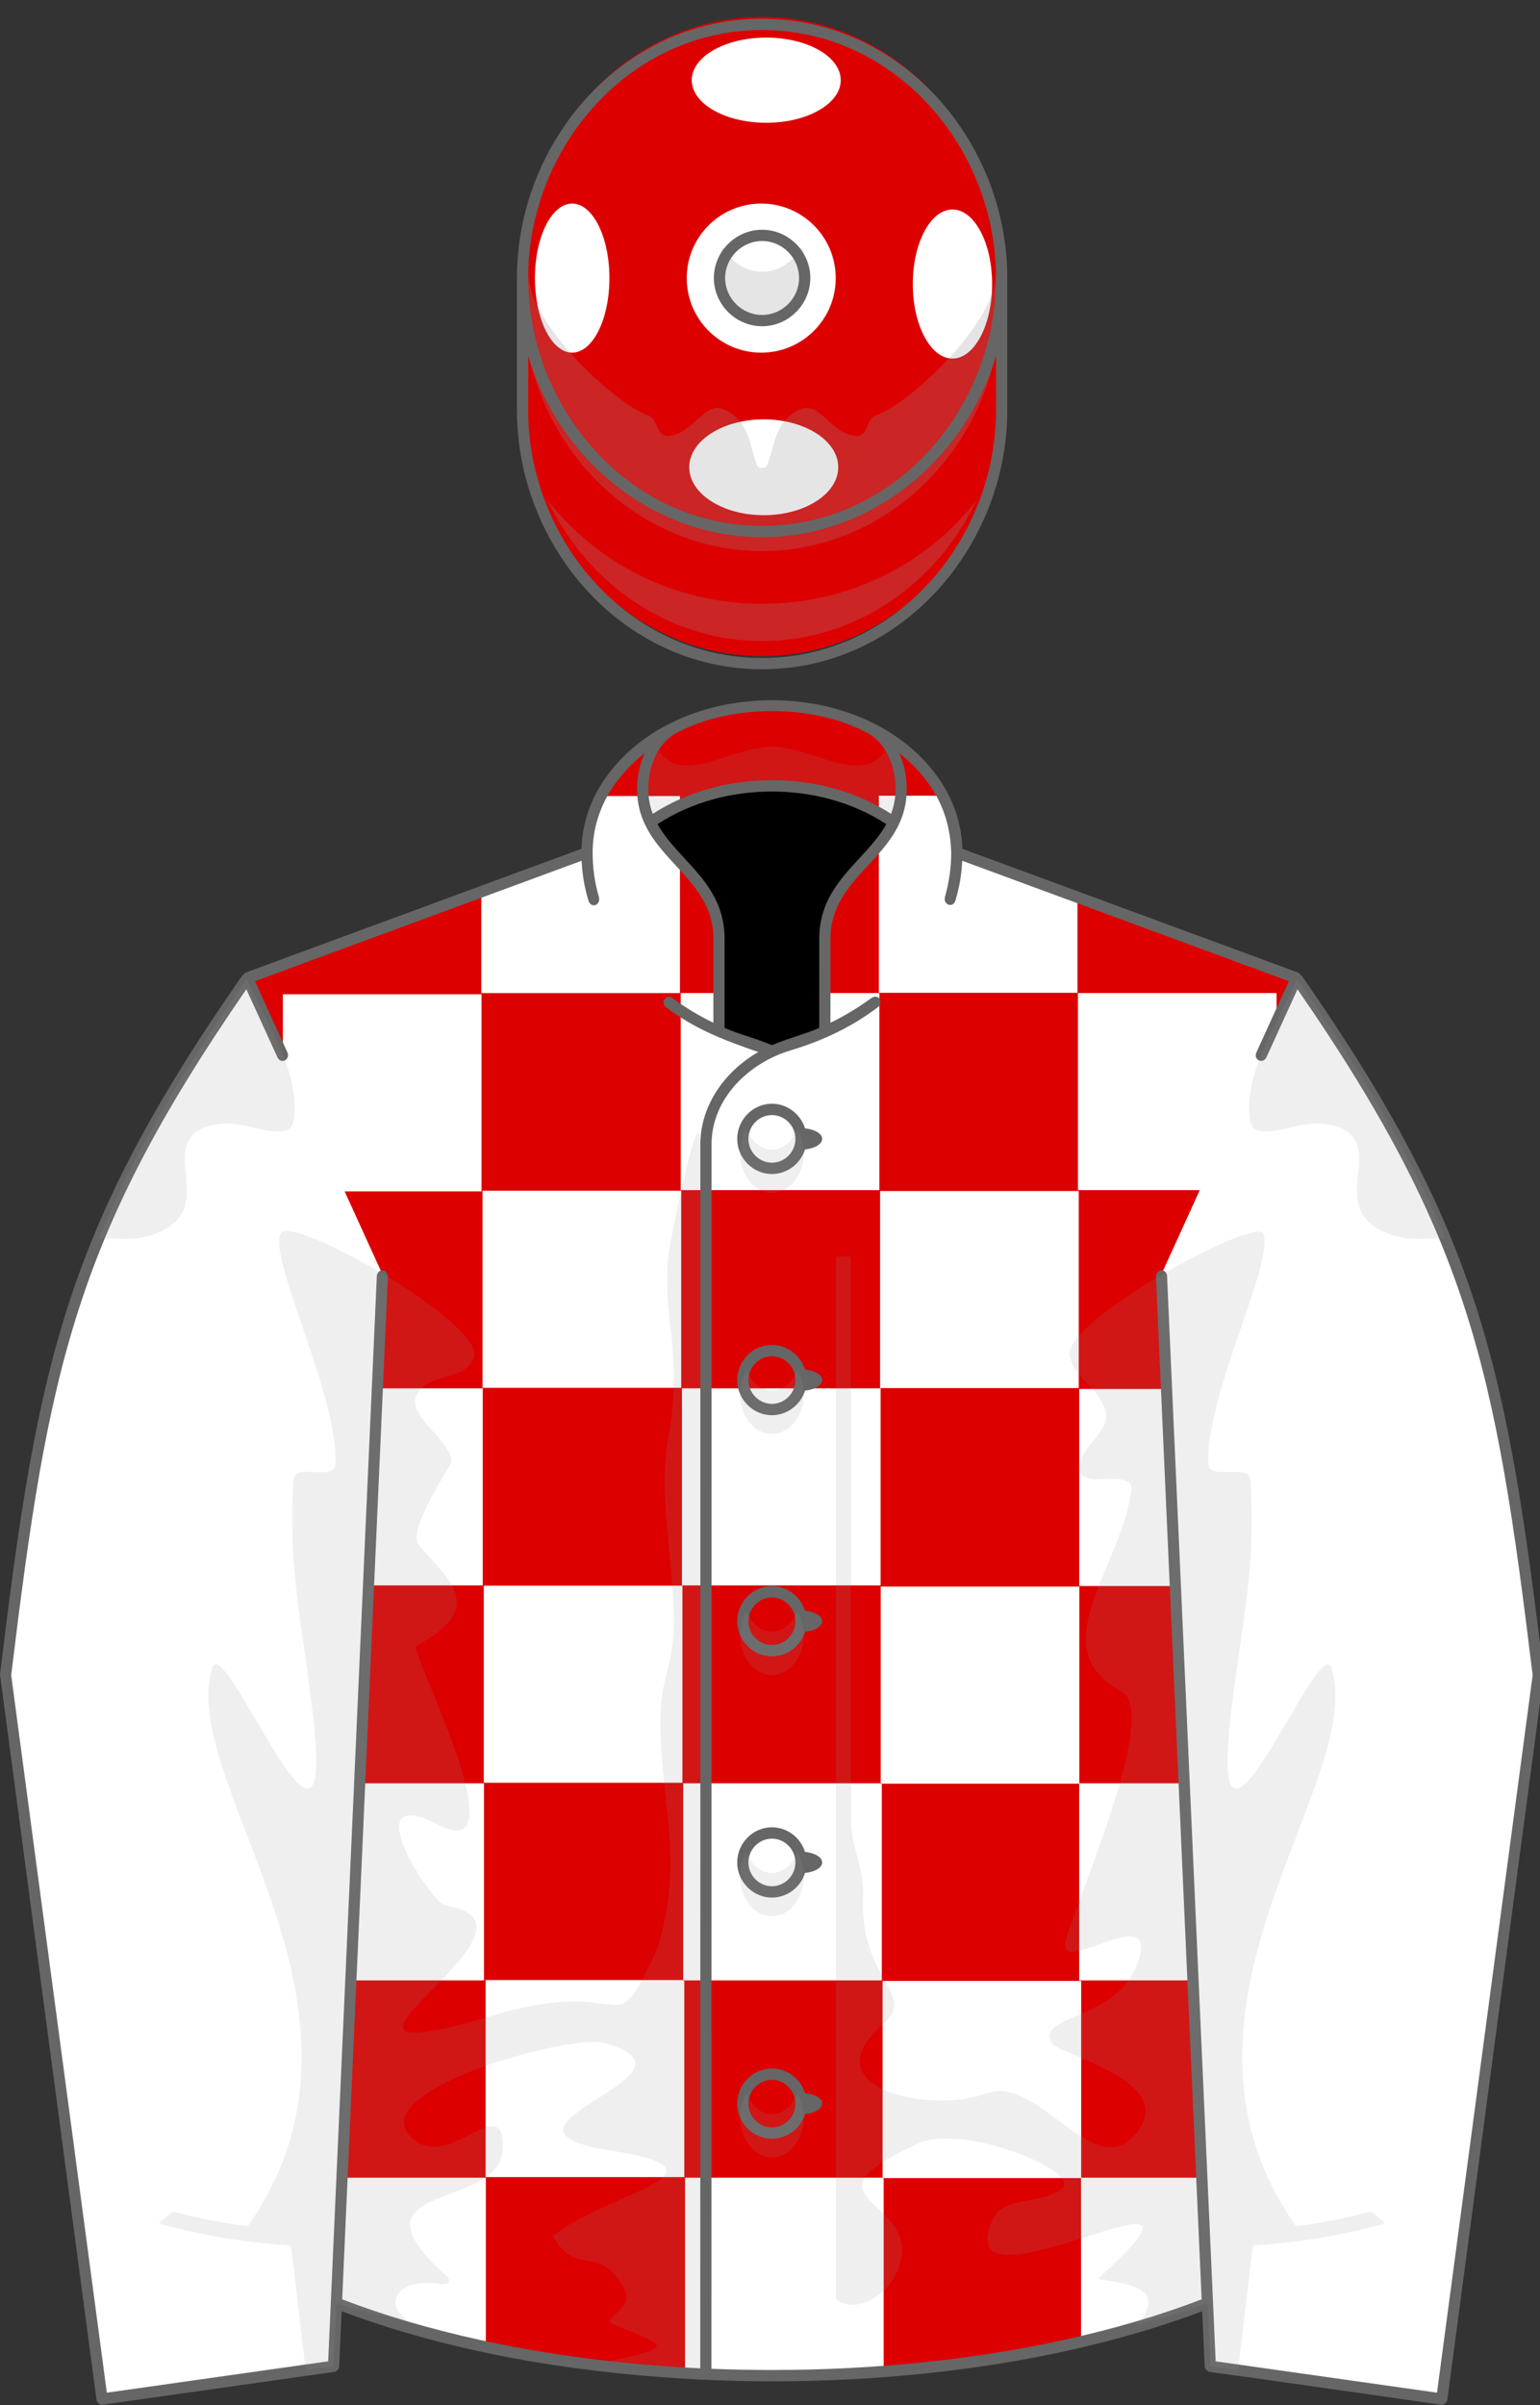 <?xml version="1.0"?>
<!DOCTYPE svg PUBLIC '-//W3C//DTD SVG 1.0//EN'
          'http://www.w3.org/TR/2001/REC-SVG-20010904/DTD/svg10.dtd'>
<svg xmlns="http://www.w3.org/2000/svg" xmlns:xlink="http://www.w3.org/1999/xlink" width="100%" height="100%" viewBox="195 200 205 320">
<rect x="195" y="200" width="205" height="320" fill="#333333" stroke="none"/>
<!--Generated by the Batik Graphics2D SVG Generator--><defs id="genericDefs"/>
  <g><title>Red and white check, white sleeves, red cap, white spots</title>
  <defs id="defs1">
    <clipPath clipPathUnits="userSpaceOnUse" id="clipPath1">
      <path d="M297.756 293.878 C286.73 293.878 272.972 300.816 272.926 313.558 L227.929 330.138 C204.139 364.232 200.702 382.003 195.739 422.892 L208.585 519.203 L239.403 514.838 L239.779 506.442 C258.207 513.635 278.124 516.092 297.756 516.092 C317.328 516.092 337.37 513.609 355.731 506.441 L356.107 514.837 L386.925 519.202 L399.771 422.891 C394.808 382.002 391.371 364.231 367.582 330.137 L322.585 313.557 C322.536 300.809 308.787 293.878 297.756 293.878 Z"/>
      </clipPath>
    </defs>
    <g fill="rgb(220,0,0)" stroke="rgb(220,0,0)">
    <path d="M355.731 506.441 L356.107 514.837 L386.925 519.202 L399.771 422.891 C394.808 382.002 391.371 364.231 367.582 330.137 L322.585 313.557 C322.536 300.809 308.787 293.878 297.756 293.878 C286.73 293.878 272.972 300.816 272.926 313.558 L227.929 330.138 C204.139 364.232 200.702 382.003 195.739 422.892 L208.585 519.203 L239.403 514.838 L239.779 506.442 C258.207 513.635 278.124 516.092 297.756 516.092 C317.328 516.092 337.37 513.609 355.731 506.441 L355.731 506.441 Z" stroke="none" fill-rule="evenodd"/>
      <path fill="white" d="M365.344 489.721 L338.903 489.721 L338.903 515.944 L365.344 515.944 L365.344 489.721 ZM312.632 489.721 L286.19 489.721 L286.19 515.944 L312.632 515.944 L312.632 489.721 ZM259.672 489.721 L233.229 489.721 L233.229 515.944 L259.672 515.944 L259.672 489.721 ZM286.09 463.425 L259.647 463.425 L259.647 489.647 L286.09 489.647 L286.09 463.425 ZM338.927 463.549 L312.485 463.549 L312.485 489.77 L338.927 489.77 L338.927 463.549 ZM365.099 437.254 L338.655 437.254 L338.655 463.476 L365.099 463.476 L365.099 437.254 ZM312.385 437.254 L285.943 437.254 L285.943 463.476 L312.385 463.476 L312.385 437.254 ZM259.425 437.254 L232.983 437.254 L232.983 463.476 L259.425 463.476 L259.425 437.254 ZM285.843 410.959 L259.4 410.959 L259.4 437.181 L285.843 437.181 L285.843 410.959 ZM338.68 411.082 L312.237 411.082 L312.237 437.304 L338.68 437.304 L338.68 411.082 ZM365.099 384.788 L338.657 384.788 L338.657 411.01 L365.099 411.01 L365.099 384.788 ZM312.223 384.707 L285.78 384.707 L285.78 410.928 L312.223 410.928 L312.223 384.707 ZM259.262 384.707 L232.819 384.707 L232.819 410.928 L259.262 410.928 L259.262 384.707 ZM285.68 358.414 L259.237 358.414 L259.237 384.636 L285.68 384.636 L285.68 358.414 ZM338.6 358.455 L312.155 358.455 L312.155 384.676 L338.6 384.676 L338.6 358.455 ZM364.933 332.118 L338.49 332.118 L338.49 358.338 L364.932 358.338 L364.932 332.118 ZM312.057 332.118 L285.614 332.118 L285.614 358.338 L312.057 358.338 L312.057 332.118 ZM259.097 332.282 L232.653 332.282 L232.653 358.505 L259.097 358.505 L259.097 332.282 ZM285.514 305.904 L259.071 305.904 L259.071 332.125 L285.514 332.125 L285.514 305.904 ZM338.434 305.863 L311.99 305.863 L311.99 332.085 L338.433 332.085 L338.433 305.863 Z" clip-path="url(#clipPath1)" fill-rule="evenodd" stroke="none"/>
      <path fill="white" d="M367.582 330.111 L349.596 369.549 L356.108 514.811 L386.926 519.176 L399.772 422.865 C394.809 381.977 391.371 364.205 367.582 330.111 L367.582 330.111 ZM227.929 330.111 L245.914 369.549 L239.403 514.811 L208.585 519.176 L195.739 422.865 C200.703 381.977 204.14 364.205 227.929 330.111 L227.929 330.111 Z" fill-rule="evenodd" stroke="none"/>
      <path d="M328.338 253.555 C328.338 272.136 314.013 287.29 296.449 287.29 C278.885 287.29 264.559 272.136 264.559 253.555 C264.559 247.564 264.559 241.976 264.559 235.985 C264.559 217.404 278.884 202.251 296.449 202.251 C314.013 202.251 328.338 217.405 328.338 235.985 C328.338 241.976 328.338 247.563 328.338 253.555 L328.338 253.555 Z" stroke="none" fill-rule="evenodd"/>
      <circle fill="white" r="9.917" cx="296.333" cy="237" stroke="none"/>
      <ellipse rx="4.958" fill="white" ry="9.917" cx="271.167" cy="237" stroke="none"/>
      <ellipse rx="5.279" fill="white" ry="9.917" cx="321.789" cy="237.788" stroke="none"/>
      <ellipse rx="9.917" fill="white" ry="5.667" cx="297" cy="210.667" stroke="none"/>
      <ellipse rx="9.917" fill="white" ry="6.375" cx="296.667" cy="262.167" stroke="none"/>
    </g>
    <g fill="rgb(153,153,153)" fill-opacity="0.247" stroke-opacity="0.247" stroke="rgb(153,153,153)">
    <path d="M328.338 239.651 C328.338 258.191 314.013 273.312 296.448 273.312 C278.884 273.312 264.558 258.191 264.558 239.651 C264.558 238.609 264.558 237.572 264.558 236.534 L265.343 236.534 C265.531 243.207 276.854 253.697 281.217 255.225 C282.689 255.74 282.275 258.115 283.978 257.991 C287.373 257.743 288.697 253.27 291.417 254.481 C294.824 255.998 294.747 259.337 295.806 261.965 C295.966 262.362 296.93 262.362 297.09 261.965 C298.15 259.337 298.071 255.998 301.478 254.481 C304.199 253.27 305.523 257.743 308.917 257.991 C310.62 258.115 310.206 255.74 311.679 255.225 C316.041 253.696 327.367 243.206 327.554 236.534 L328.337 236.534 C328.338 237.572 328.338 238.609 328.338 239.651 L328.338 239.651 ZM301.661 232.849 C302.176 233.823 302.472 234.953 302.472 236.156 C302.472 239.799 299.766 242.77 296.449 242.77 C293.131 242.77 290.426 239.799 290.426 236.156 C290.426 234.953 290.722 233.823 291.237 232.849 C292.281 234.823 294.228 236.156 296.45 236.156 C298.672 236.156 300.617 234.823 301.661 232.849 L301.661 232.849 ZM325.026 266.496 C319.802 277.616 308.946 285.29 296.448 285.29 C283.95 285.29 273.095 277.616 267.871 266.496 C274.329 274.873 284.74 280.329 296.448 280.329 C308.156 280.33 318.568 274.873 325.026 266.496 L325.026 266.496 Z" stroke="none" fill-rule="evenodd"/>
    </g>
    <g fill="rgb(102,102,102)" stroke="rgb(102,102,102)">
    <path d="M329.088 254.555 C329.088 272.609 315.078 289.04 296.449 289.04 C277.819 289.04 263.809 272.609 263.809 254.555 L263.809 236.985 C263.809 218.932 277.819 202.501 296.449 202.501 C315.078 202.501 329.088 218.932 329.088 236.985 L329.088 254.555 L329.088 254.555 ZM296.448 230.566 C299.963 230.566 302.867 233.471 302.867 236.985 C302.867 240.499 299.963 243.404 296.448 243.404 C292.934 243.404 290.029 240.498 290.029 236.985 C290.029 233.472 292.935 230.566 296.448 230.566 L296.448 230.566 ZM296.448 232.066 C293.757 232.066 291.529 234.294 291.529 236.985 C291.529 239.676 293.757 241.904 296.448 241.904 C299.14 241.904 301.367 239.676 301.367 236.985 C301.367 234.293 299.141 232.066 296.448 232.066 L296.448 232.066 ZM327.588 247.352 C323.484 261.039 311.092 271.469 296.449 271.469 C281.804 271.469 269.412 261.037 265.309 247.349 L265.309 254.554 C265.309 271.789 278.639 287.539 296.449 287.539 C314.259 287.539 327.588 271.789 327.588 254.554 L327.588 247.352 L327.588 247.352 ZM296.449 269.969 C314.264 269.969 327.588 254.226 327.588 236.984 C327.588 219.749 314.259 204 296.449 204 C278.639 204 265.309 219.75 265.309 236.984 C265.309 254.226 278.634 269.969 296.449 269.969 L296.449 269.969 Z" stroke="none" fill-rule="evenodd"/>
      <path fill="black" d="M290.659 337.227 C292.205 337.922 293.823 338.528 295.5 339.03 C296.281 339.264 297.034 339.548 297.754 339.876 C298.475 339.548 299.228 339.265 300.009 339.03 C301.687 338.528 303.304 337.923 304.851 337.227 L304.853 325.006 C304.854 317.599 311.49 314.821 314.072 309.449 C309.703 306.422 303.992 304.584 297.755 304.584 C291.518 304.584 285.807 306.422 281.437 309.449 C284.019 314.821 290.655 317.598 290.657 325.006 L290.659 337.227 L290.659 337.227 Z" fill-rule="evenodd" stroke="none"/>
      <path d="M289.718 378.5 C289.718 424.049 289.719 469.598 289.7 515.146 M367.716 331.613 L363.588 340.65 C363.139 341.636 361.794 341.013 362.254 340.004 L366.568 330.539 L323.089 314.518 C323.002 316.378 322.706 318.058 322.188 319.795 C321.865 320.876 320.5 320.371 320.795 319.319 C321.326 317.432 321.623 315.472 321.623 313.452 C321.53 310.152 320.64 307.159 318.748 304.442 C317.596 302.789 316.186 301.367 314.68 300.176 C315.332 301.589 315.705 303.226 315.705 304.965 C315.705 309.569 313.129 312.357 310.52 315.18 C308.05 317.853 305.548 320.561 305.547 324.902 L305.548 336.072 C307.493 335.125 309.304 334.015 310.974 332.797 C311.93 332.1 312.691 333.371 311.837 334.016 C308.466 336.563 304.62 338.434 300.22 339.752 C294.712 341.402 289.717 346.115 289.717 352.268 C289.717 361.012 289.717 369.756 289.717 378.5 C289.717 424.049 289.718 469.598 289.699 515.146 C292.383 515.253 295.069 515.31 297.755 515.31 C311.752 515.31 324.982 513.861 336.673 511.294 C343.314 509.837 349.457 508.021 354.961 505.905 L348.875 369.872 C348.826 368.786 350.304 368.692 350.354 369.788 L356.825 514.151 L386.289 518.325 L399.021 422.868 C396.549 402.511 394.455 387.903 390.029 374.173 C385.693 360.725 379.107 348.072 367.716 331.613 L367.716 331.613 ZM297.756 346.842 C299.763 346.842 301.564 348.194 302.164 350.119 C303.462 350.246 304.447 350.826 304.447 351.519 C304.447 352.212 303.462 352.792 302.164 352.919 C301.564 354.843 299.765 356.194 297.756 356.194 C295.227 356.194 293.136 354.077 293.136 351.518 C293.137 348.959 295.228 346.842 297.756 346.842 L297.756 346.842 ZM297.756 348.352 C296.044 348.352 294.627 349.788 294.627 351.52 C294.627 353.252 296.044 354.686 297.756 354.686 C299.466 354.686 300.884 353.252 300.884 351.52 C300.884 349.788 299.468 348.352 297.756 348.352 L297.756 348.352 ZM302.164 382.207 C303.462 382.334 304.447 382.914 304.447 383.607 C304.447 384.3 303.462 384.88 302.164 385.007 C301.564 386.931 299.764 388.282 297.755 388.282 C295.227 388.282 293.135 386.165 293.135 383.606 C293.135 381.045 295.226 378.928 297.755 378.928 C299.764 378.93 301.564 380.281 302.164 382.207 L302.164 382.207 ZM302.164 414.293 C303.462 414.42 304.447 415.002 304.447 415.695 C304.447 416.386 303.462 416.966 302.164 417.093 C301.564 419.019 299.764 420.37 297.755 420.37 C295.227 420.37 293.135 418.253 293.135 415.694 C293.135 413.133 295.226 411.016 297.755 411.016 C299.764 411.018 301.564 412.369 302.164 414.293 L302.164 414.293 ZM302.164 446.381 C303.462 446.508 304.447 447.088 304.447 447.781 C304.447 448.474 303.462 449.054 302.164 449.181 C301.564 451.107 299.764 452.458 297.755 452.458 C295.227 452.458 293.135 450.341 293.135 447.78 C293.135 445.221 295.226 443.104 297.755 443.104 C299.764 443.105 301.564 444.457 302.164 446.381 L302.164 446.381 ZM302.164 478.469 C303.462 478.596 304.447 479.176 304.447 479.869 C304.447 480.562 303.462 481.142 302.164 481.269 C301.564 483.193 299.764 484.546 297.755 484.546 C295.227 484.546 293.135 482.429 293.135 479.868 C293.135 477.309 295.226 475.192 297.755 475.192 C299.764 475.193 301.564 476.545 302.164 478.469 L302.164 478.469 ZM297.755 380.439 C296.044 380.439 294.627 381.875 294.627 383.607 C294.627 385.339 296.044 386.773 297.755 386.773 C299.466 386.773 300.884 385.339 300.884 383.607 C300.884 381.875 299.467 380.439 297.755 380.439 L297.755 380.439 ZM297.755 412.527 C296.044 412.527 294.627 413.961 294.627 415.695 C294.627 417.427 296.044 418.861 297.755 418.861 C299.466 418.861 300.884 417.427 300.884 415.695 C300.885 413.961 299.467 412.527 297.755 412.527 L297.755 412.527 ZM297.755 444.615 C296.044 444.615 294.627 446.049 294.627 447.781 C294.627 449.513 296.044 450.949 297.755 450.949 C299.466 450.949 300.884 449.515 300.884 447.781 C300.885 446.049 299.467 444.615 297.755 444.615 L297.755 444.615 ZM297.755 476.703 C296.044 476.703 294.627 478.137 294.627 479.869 C294.627 481.601 296.044 483.037 297.755 483.037 C299.466 483.037 300.884 481.601 300.884 479.869 C300.884 478.137 299.467 476.703 297.755 476.703 L297.755 476.703 ZM274.717 319.32 C275.033 320.408 273.676 320.969 273.323 319.788 C272.802 318.041 272.511 316.389 272.423 314.518 L228.944 330.539 L233.256 340 C233.688 340.947 232.403 341.693 231.919 340.635 L227.795 331.615 C216.404 348.072 209.817 360.724 205.482 374.174 C201.057 387.904 198.961 402.512 196.489 422.869 L209.221 518.326 L238.686 514.152 L245.16 369.83 C245.211 368.689 246.682 368.771 246.633 369.889 L240.55 505.907 C246.054 508.022 252.197 509.839 258.838 511.296 C267.835 513.271 277.742 514.583 288.21 515.083 C288.229 469.556 288.228 424.028 288.227 378.501 C288.227 369.757 288.227 361.013 288.227 352.269 C288.227 346.999 291.558 342.476 295.942 339.962 C291.423 338.407 287.556 336.937 283.698 334.03 C282.839 333.384 283.648 332.141 284.535 332.796 C286.2 334.025 288.017 335.126 289.964 336.073 L289.964 324.903 C289.963 320.562 287.462 317.854 284.991 315.181 C282.383 312.358 279.807 309.57 279.807 304.966 C279.807 303.227 280.181 301.591 280.833 300.177 C279.326 301.367 277.92 302.793 276.764 304.443 C274.846 307.179 273.888 310.288 273.889 313.453 C273.889 315.472 274.169 317.438 274.717 319.32 L274.717 319.32 ZM387.663 519.275 C387.613 519.65 387.193 519.974 386.824 519.921 C376.551 518.468 366.284 516.97 356.006 515.556 C355.704 515.513 355.375 515.148 355.362 514.841 L355.033 507.487 C349.575 509.555 343.516 511.337 336.988 512.768 C325.193 515.356 311.856 516.817 297.756 516.817 C284.896 516.817 270.985 515.503 258.524 512.768 C251.996 511.336 245.937 509.555 240.48 507.487 L240.15 514.841 C240.136 515.148 239.808 515.513 239.506 515.556 L208.688 519.921 C208.318 519.974 207.899 519.65 207.849 519.275 L195 422.773 C197.486 402.289 199.593 387.589 204.067 373.707 C208.527 359.869 215.329 346.891 227.184 329.875 L227.676 329.404 C242.586 323.91 257.496 318.417 272.406 312.923 C272.522 309.279 273.744 306.164 275.547 303.575 C285.218 289.685 310.291 289.679 319.965 303.575 C321.768 306.163 322.99 309.279 323.106 312.923 L367.836 329.404 L368.328 329.875 C380.182 346.891 386.984 359.869 391.444 373.707 C395.919 387.59 398.025 402.289 400.511 422.773 C400.51 422.764 395.518 460.104 387.663 519.275 L387.663 519.275 ZM310.443 297.498 C306.808 295.577 302.412 294.607 297.755 294.607 C293.098 294.607 288.703 295.577 285.067 297.498 C282.466 298.872 281.297 302.114 281.297 304.965 C281.297 306.186 281.519 307.273 281.893 308.269 C286.593 305.246 292.209 303.794 297.755 303.794 C303.3 303.794 308.919 305.246 313.617 308.269 C313.991 307.273 314.213 306.186 314.213 304.965 C314.214 302.113 313.045 298.872 310.443 297.498 L310.443 297.498 ZM304.055 336.758 L304.057 324.902 C304.058 319.964 306.762 317.038 309.432 314.148 C310.752 312.718 312.066 311.297 312.981 309.644 C308.487 306.704 303.082 305.304 297.756 305.304 C292.432 305.304 287.024 306.703 282.532 309.644 C283.446 311.298 284.759 312.718 286.08 314.148 C288.75 317.038 291.454 319.964 291.455 324.902 L291.457 336.758 C293.52 337.651 295.703 338.164 297.755 339.053 C299.809 338.164 301.991 337.65 304.055 336.758 L304.055 336.758 Z" stroke="none" fill-rule="evenodd"/>
    </g>
    <g fill="rgb(153,153,153)" fill-opacity="0.149" stroke-opacity="0.149" stroke="rgb(153,153,153)">
    <path d="M336.836 458.27 C335.66 463.116 348.429 453.307 346.756 460.145 C344.602 468.963 332.817 467.823 334.975 471.79 C335.83 473.362 352.543 476.985 345.952 484.153 C340.405 490.184 333.104 475.995 326.368 478.505 C318.907 481.286 302.523 477.896 312.686 469.163 C317.069 465.399 309.326 463.095 309.905 452.431 C310.098 448.88 308.273 445.326 308.273 442.359 L308.273 367.16 L306.274 367.16 L306.274 505.834 C308.921 507.977 312.739 505.313 313.95 503.117 C319.92 492.297 299.425 493.289 317.187 485.191 C323.297 482.404 339.039 488.97 336.391 491.134 C333.478 493.515 328.603 491.929 327.079 495.423 C320.881 509.64 361.932 484.421 341.215 503.116 C340.868 503.429 347.412 503.493 347.848 505.964 C348.037 507.04 347.241 508.587 345.889 509.384 C349.163 508.429 352.501 507.677 355.687 506.433 C355.702 506.427 355.717 506.421 355.731 506.415 L355.732 506.415 L356.108 514.811 L359.812 515.334 L361.78 498.746 C368.198 498.328 374.173 497.295 379.387 495.785 L377.536 494.232 C376.598 494.484 375.636 494.72 374.65 494.939 C372.384 495.443 370 495.861 367.518 496.183 C347.201 467.208 377.068 437.07 372.236 421.913 C370.605 416.798 355.603 455.544 358.87 427.95 C360.406 414.975 362.159 409.085 361.457 396.907 C361.324 394.608 355.948 397.053 355.852 394.751 C355.473 385.642 364.663 367.899 363.182 364.14 C362.238 361.744 336.145 375.91 337.405 380.474 C338.333 383.843 341.036 384.298 342.139 387.613 C343.037 390.31 338.688 392.531 338.688 395.375 C338.688 398.352 345.936 395.23 345.596 398.186 C344.421 408.391 333.496 419.2 344.241 425.018 C349.515 427.875 338.045 453.287 336.836 458.27 L336.836 458.27 ZM301.147 350.209 C301.687 351.1 302.007 352.205 302.007 353.404 C302.007 356.328 300.097 358.713 297.756 358.713 C295.414 358.713 293.504 356.328 293.504 353.404 C293.504 352.205 293.825 351.099 294.365 350.209 C295.027 351.846 296.3 352.957 297.756 352.957 C299.212 352.957 300.486 351.846 301.147 350.209 L301.147 350.209 ZM227.993 496.184 C225.512 495.862 223.126 495.444 220.86 494.94 C219.876 494.721 218.914 494.485 217.975 494.233 L216.125 495.786 C221.339 497.296 227.314 498.329 233.731 498.747 L235.699 515.335 L239.403 514.812 L239.779 506.416 C239.781 506.416 239.783 506.418 239.785 506.418 C239.8 506.426 239.818 506.445 239.825 506.434 C242.555 507.491 246.054 507.911 249.618 508.952 C248.268 508.155 247.473 507.04 247.663 505.966 C247.959 504.29 250.544 503.337 253.417 503.843 C254.304 503.999 255.503 503.767 254.296 502.677 C240.426 490.146 261.578 494.261 261.903 485.919 C262.228 477.577 254.492 489.519 249.558 484.155 C243.876 477.977 270.939 470.592 275.36 471.784 C290.943 475.983 256.744 483.02 276.116 486.075 C294.223 488.927 275.192 491.86 268.596 497.514 C271.661 502.703 274.178 499.028 277.249 503.118 C279.717 506.407 277.801 506.632 276.032 508.847 C276.765 509.533 282.554 511.275 282.417 512.052 C282.242 513.046 277.421 513.784 276.053 514.116 C280.002 514.561 284.061 514.887 288.207 515.085 C288.229 460.814 288.224 406.542 288.224 352.271 C288.224 344.916 284.152 365.392 283.994 366.796 C283.285 373.107 284.8 377.605 284.708 383.942 C284.625 389.717 283.468 391.565 283.468 397.342 C283.468 402.119 284.785 411.28 284.708 416.055 C284.611 422.133 282.816 423.28 282.902 429.358 C283.069 441.212 286.081 447.333 282.504 459.233 C276.186 472.93 279.672 462.542 260.869 468.077 C229.216 477.397 270.946 456.138 254.361 453.53 C252.312 453.208 242.05 436.999 253.324 442.77 C264.598 448.541 249.419 419.518 250.406 418.985 C260.032 413.772 254.583 410.108 250.711 405.508 C249.14 403.643 255.097 394.799 255.097 394.514 C255.097 391.67 249.453 388.588 250.352 385.891 C251.456 382.575 257.177 383.846 258.105 380.477 C259.347 375.973 233.441 361.311 232.327 364.143 C230.846 367.903 240.036 385.645 239.656 394.754 C239.553 397.225 234.191 394.438 234.049 396.963 C233.365 409.106 235.105 414.998 236.639 427.953 C239.906 455.547 224.904 416.801 223.273 421.916 C218.443 437.07 248.31 467.209 227.993 496.184 L227.993 496.184 ZM282.632 299.874 C285.961 304.607 292.359 299.341 297.756 299.341 C303.152 299.341 309.551 304.608 312.88 299.874 C313.789 301.382 314.214 303.245 314.214 304.965 C314.214 306.186 313.992 307.273 313.618 308.269 C308.92 305.246 303.301 303.794 297.756 303.794 C292.21 303.794 286.594 305.246 281.894 308.269 C281.519 307.273 281.298 306.186 281.298 304.965 C281.297 303.245 281.724 301.382 282.632 299.874 L282.632 299.874 ZM381.29 364.572 C383.097 365.023 385.464 364.73 387.355 364.73 C386.968 363.791 386.568 362.851 386.152 361.91 C386.153 361.912 386.154 361.912 386.156 361.914 C386.074 361.73 385.992 361.545 385.91 361.359 C385.908 361.357 385.906 361.353 385.904 361.351 C381.052 350.499 374.474 339.999 367.679 330.251 C364.987 336.23 360.556 342.636 361.4 348.976 C361.856 352.396 367.59 349.087 371.017 349.499 C381.978 350.82 369.287 361.57 381.29 364.572 L381.29 364.572 ZM214.222 364.572 C212.415 365.023 210.048 364.73 208.156 364.73 C208.544 363.791 208.944 362.851 209.36 361.91 C209.359 361.912 209.358 361.912 209.356 361.914 C209.438 361.73 209.52 361.545 209.602 361.359 C209.604 361.357 209.606 361.353 209.608 361.351 C214.459 350.499 221.038 339.999 227.833 330.251 C230.525 336.23 234.957 342.636 234.112 348.976 C233.656 352.396 227.922 349.087 224.495 349.499 C213.534 350.82 226.225 361.57 214.222 364.572 L214.222 364.572 ZM294.364 382.262 C293.824 383.153 293.503 384.26 293.503 385.457 C293.503 388.381 295.414 390.766 297.755 390.766 C300.097 390.766 302.007 388.381 302.007 385.457 C302.007 384.26 301.686 383.152 301.146 382.262 C300.485 383.899 299.212 385.01 297.755 385.01 C296.299 385.01 295.026 383.898 294.364 382.262 L294.364 382.262 ZM294.364 414.35 C293.824 415.241 293.503 416.346 293.503 417.545 C293.503 420.469 295.414 422.854 297.755 422.854 C300.097 422.854 302.007 420.469 302.007 417.545 C302.007 416.346 301.685 415.24 301.146 414.35 C300.484 415.987 299.212 417.098 297.755 417.098 C296.299 417.098 295.026 415.986 294.364 414.35 L294.364 414.35 ZM294.364 446.438 C293.824 447.329 293.503 448.434 293.503 449.633 C293.503 452.557 295.414 454.942 297.755 454.942 C300.097 454.942 302.007 452.557 302.007 449.633 C302.007 448.434 301.685 447.328 301.146 446.438 C300.484 448.075 299.212 449.186 297.755 449.186 C296.299 449.186 295.026 448.074 294.364 446.438 L294.364 446.438 ZM294.364 478.525 C293.824 479.414 293.503 480.521 293.503 481.72 C293.503 484.644 295.414 487.029 297.755 487.029 C300.097 487.029 302.007 484.644 302.007 481.72 C302.007 480.521 301.685 479.413 301.146 478.525 C300.485 480.16 299.212 481.273 297.755 481.273 C296.299 481.273 295.025 480.16 294.364 478.525 L294.364 478.525 Z" stroke="none" fill-rule="evenodd"/>
    </g>
  </g>
</svg>

